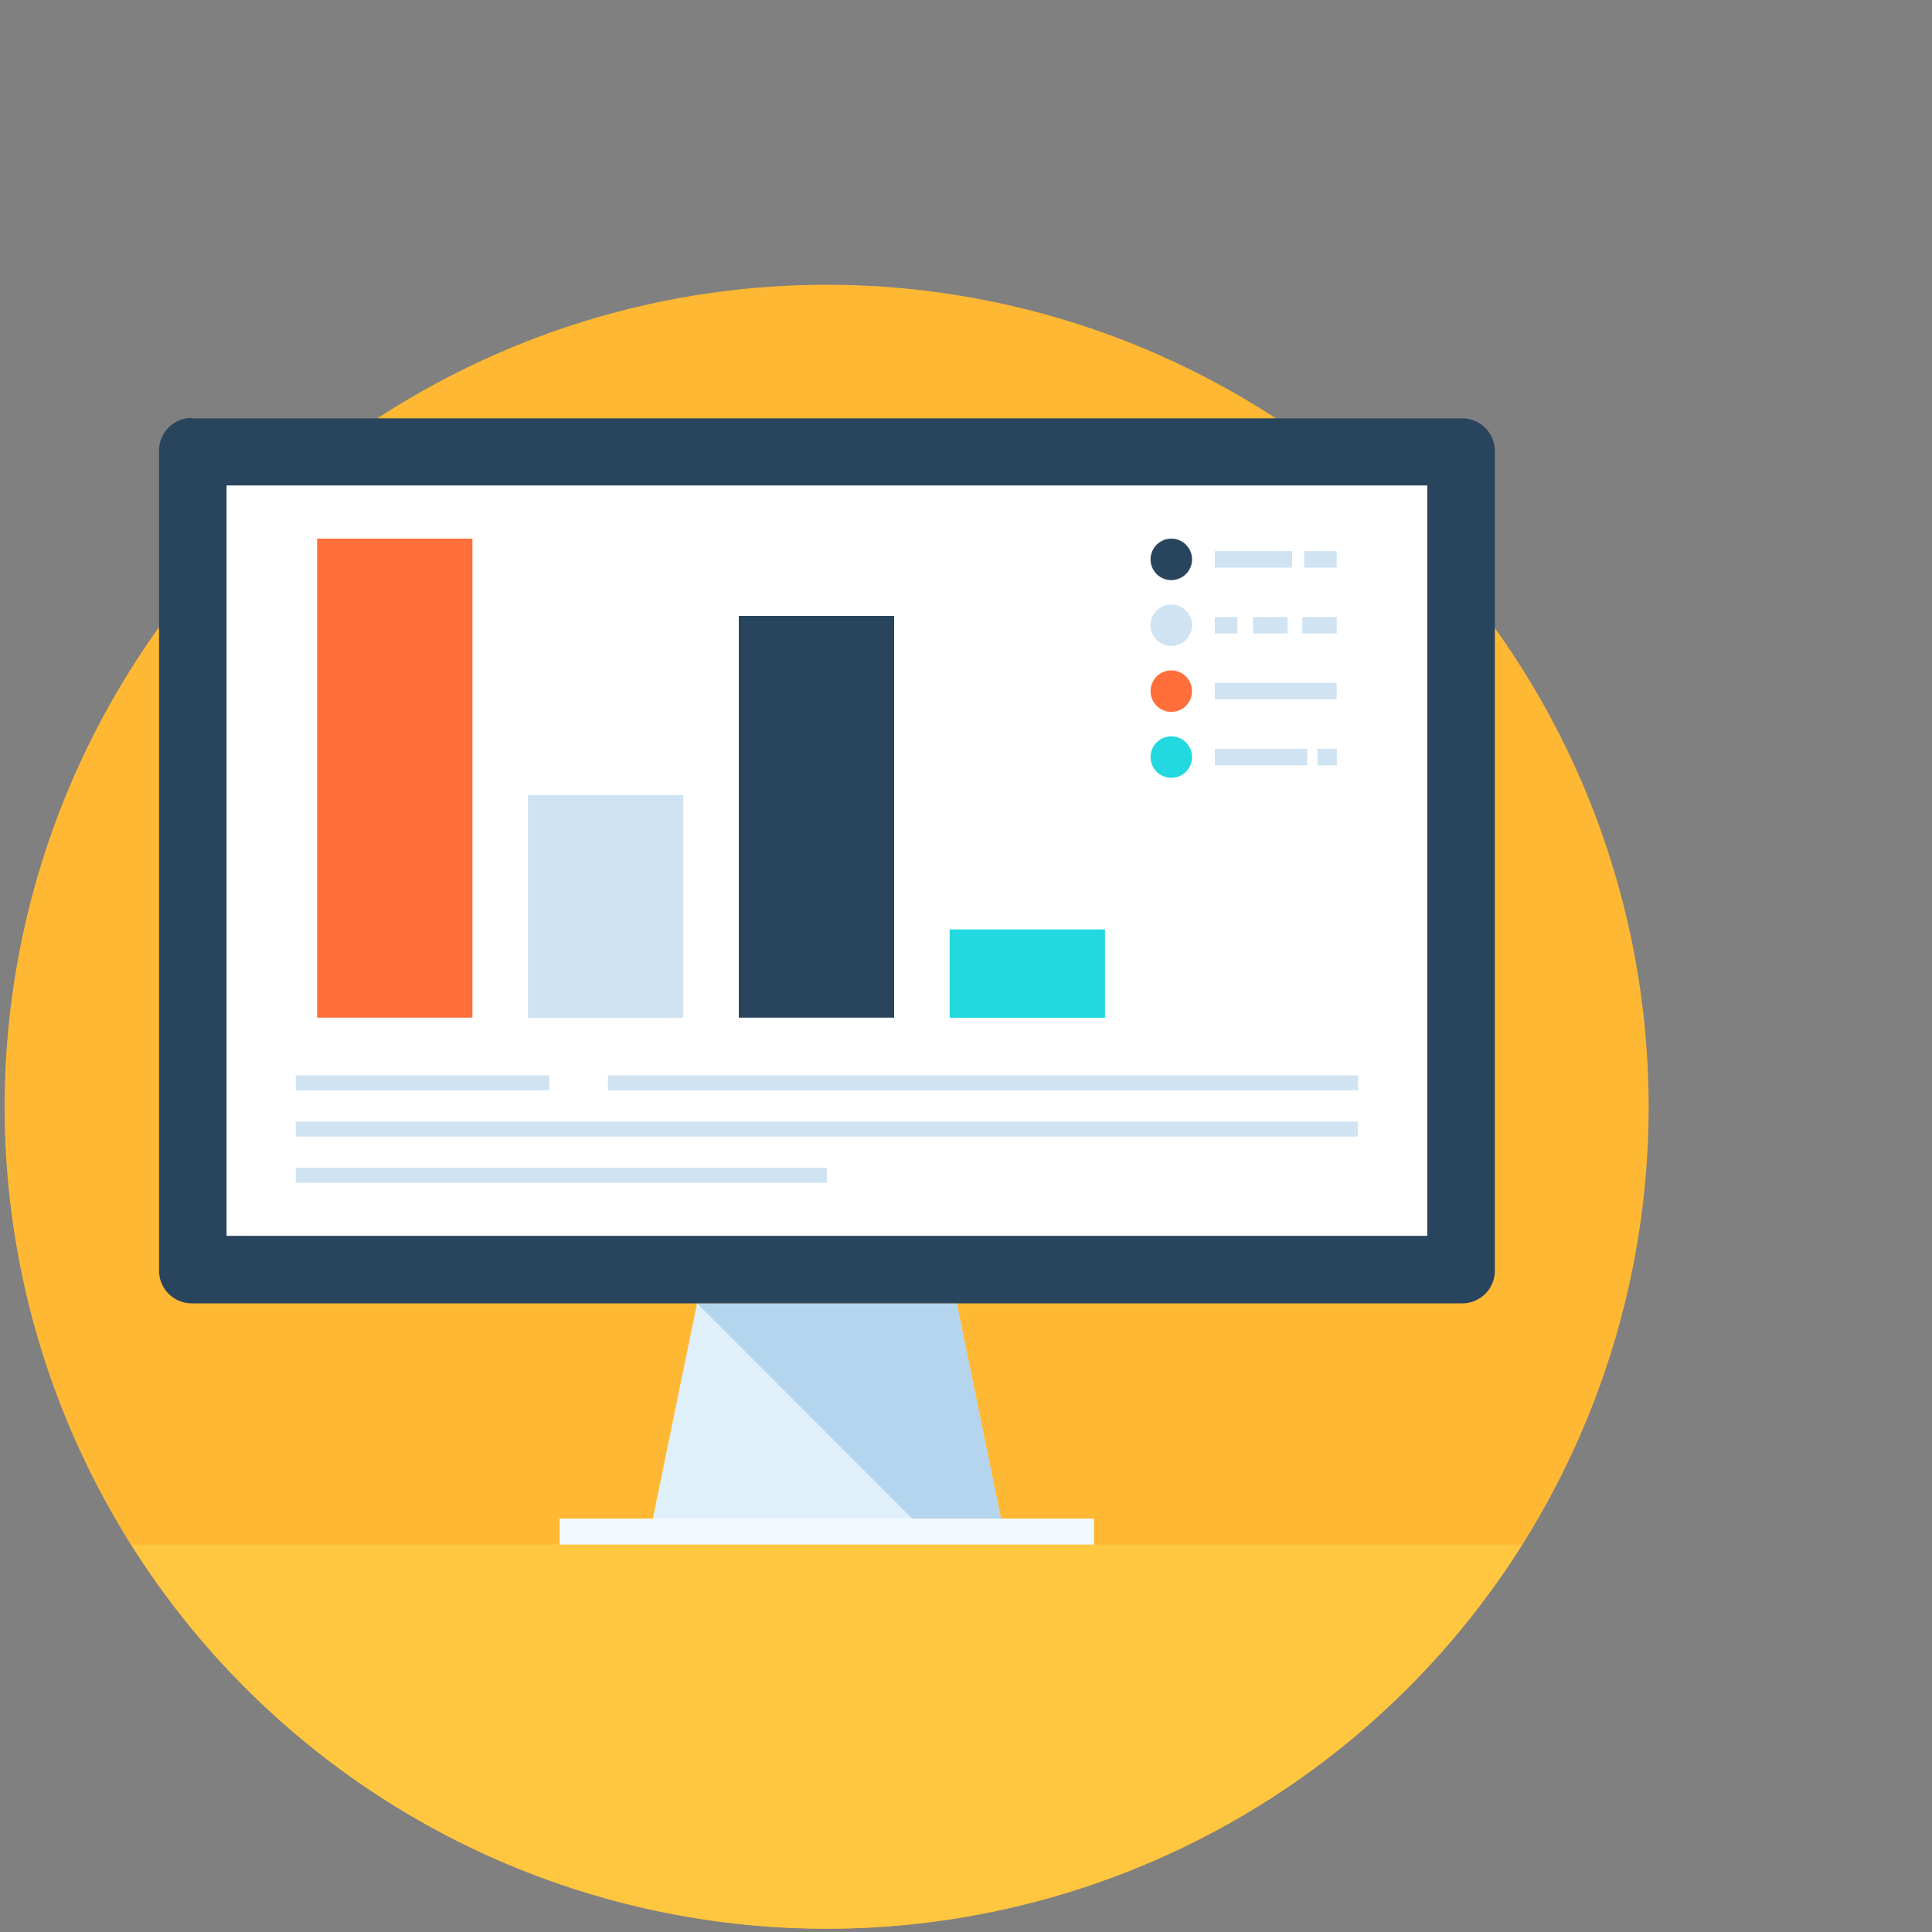 <svg id="Layer_1" data-name="Layer 1" xmlns="http://www.w3.org/2000/svg" xmlns:xlink="http://www.w3.org/1999/xlink" viewBox="0 0 150 150"><rect x="0" y="0" width="150" height="150" fill="#808080" stroke="none"/><defs><style>.cls-1{fill:none;}.cls-2{clip-path:url(#clip-path);}.cls-3{fill:#ffb833;}.cls-4{fill:#ffc740;}.cls-5{fill:#e0f0fa;}.cls-6{fill:#b5d4ed;}.cls-7{fill:#f2faff;}.cls-8{fill:#29455e;}.cls-9{fill:#fff;}.cls-10{fill:#cfe3f2;}.cls-11{fill:#ff6e3b;}.cls-12{fill:#21d9de;}</style><clipPath id="clip-path"><rect class="cls-1" x="0.38" y="22.11" width="127.65" height="127.65"/></clipPath></defs><title>mall-app</title><g class="cls-2"><path class="cls-3" d="M128,85.93A63.82,63.82,0,1,1,64.21,22.11,63.82,63.82,0,0,1,128,85.93"/><path class="cls-4" d="M10.19,119.92a63.81,63.81,0,0,0,108,0h-108Z"/></g><polygon class="cls-5" points="77.71 117.9 50.69 117.9 54.12 101.19 74.28 101.19 77.71 117.9"/><polygon class="cls-6" points="74.28 101.19 54.12 101.19 70.82 117.9 77.71 117.9 74.28 101.19"/><rect class="cls-7" x="43.45" y="117.9" width="41.49" height="2.02"/><g class="cls-2"><path class="cls-8" d="M14.87,32.45A2.53,2.53,0,0,0,12.35,35V98.67a2.53,2.53,0,0,0,2.52,2.52h98.66a2.53,2.53,0,0,0,2.53-2.52V35a2.54,2.54,0,0,0-2.53-2.52H14.87Z"/></g><rect class="cls-9" x="17.59" y="37.69" width="93.22" height="58.26"/><rect class="cls-10" x="47.2" y="83.49" width="58.24" height="1.16"/><rect class="cls-10" x="22.96" y="83.49" width="19.69" height="1.16"/><rect class="cls-10" x="22.96" y="87.08" width="82.47" height="1.16"/><rect class="cls-10" x="22.96" y="90.67" width="41.24" height="1.16"/><rect class="cls-11" x="24.62" y="41.82" width="12.06" height="37.19"/><rect class="cls-10" x="40.99" y="61.73" width="12.06" height="17.29"/><rect class="cls-8" x="57.36" y="47.82" width="12.06" height="31.19"/><rect class="cls-12" x="73.73" y="72.16" width="12.06" height="6.86"/><rect class="cls-10" x="94.32" y="42.79" width="6" height="1.28"/><rect class="cls-10" x="101.26" y="42.79" width="2.52" height="1.28"/><rect class="cls-10" x="94.32" y="53.02" width="9.46" height="1.28"/><rect class="cls-10" x="102.29" y="58.14" width="1.5" height="1.28"/><rect class="cls-10" x="94.32" y="58.14" width="7.17" height="1.28"/><rect class="cls-10" x="94.32" y="47.91" width="1.75" height="1.27"/><rect class="cls-10" x="97.29" y="47.91" width="2.67" height="1.27"/><rect class="cls-10" x="101.11" y="47.91" width="2.67" height="1.27"/><g class="cls-2"><path class="cls-8" d="M92.55,43.43a1.61,1.61,0,1,1-1.61-1.61,1.61,1.61,0,0,1,1.61,1.61"/><path class="cls-10" d="M92.55,48.54a1.61,1.61,0,1,1-1.61-1.61,1.61,1.61,0,0,1,1.61,1.61"/><path class="cls-11" d="M92.55,53.66a1.61,1.61,0,1,1-1.61-1.61,1.61,1.61,0,0,1,1.61,1.61"/><path class="cls-12" d="M92.55,58.78a1.61,1.61,0,1,1-1.61-1.61,1.61,1.61,0,0,1,1.61,1.61"/></g></svg>